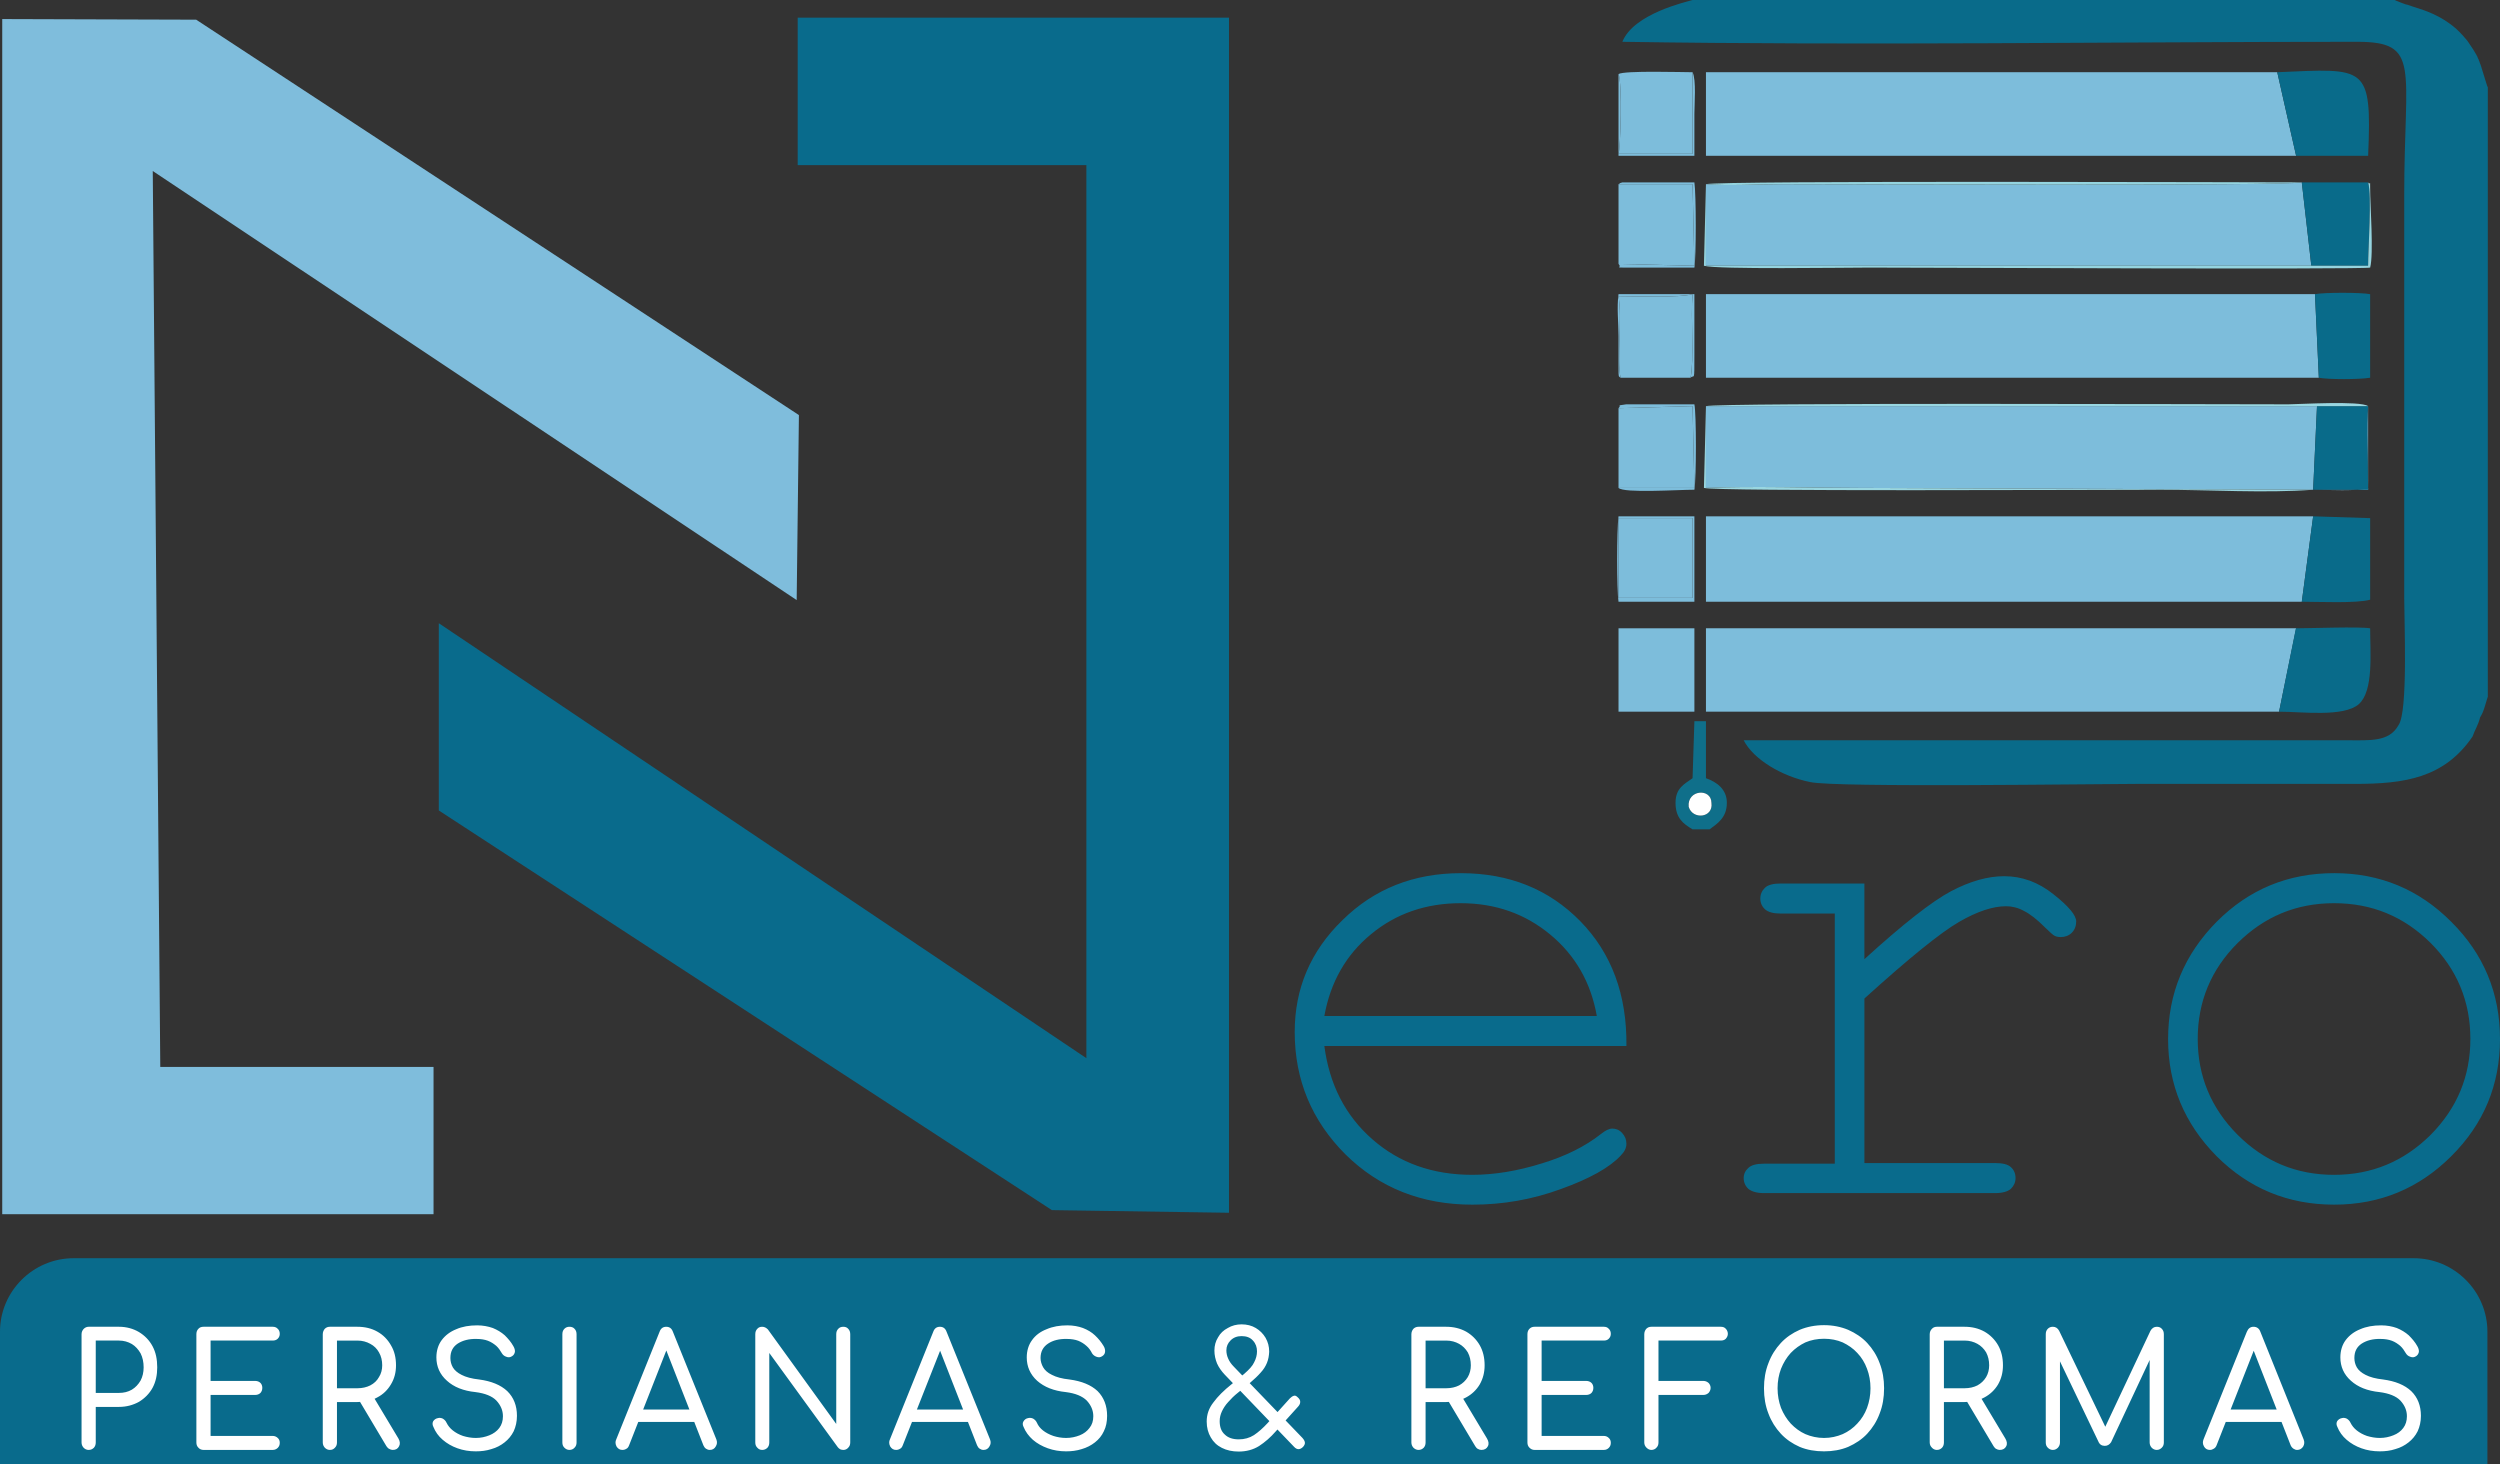 <?xml version="1.0" encoding="utf-8"?>
<!-- Generator: Adobe Illustrator 15.0.0, SVG Export Plug-In . SVG Version: 6.00 Build 0)  -->
<!DOCTYPE svg PUBLIC "-//W3C//DTD SVG 1.1//EN" "http://www.w3.org/Graphics/SVG/1.1/DTD/svg11.dtd">
<svg version="1.1" id="Layer_1" xmlns="http://www.w3.org/2000/svg" xmlns:xlink="http://www.w3.org/1999/xlink" x="0px" y="0px"
	 width="285.53px" height="167.221px" viewBox="0 0 285.53 167.221" enable-background="new 0 0 285.53 167.221"
	 xml:space="preserve">
<rect x="0" y="0" width="285.53" height="167.221" fill="#333333" stroke="none"/>
<g>
	<path fill-rule="evenodd" clip-rule="evenodd" fill="#096B8C" d="M8.411,143.703h267.271c4.61,0,8.41,3.777,8.41,8.388v15.131H0
		V152.09C0,147.48,3.777,143.703,8.411,143.703L8.411,143.703z"/>
	<path fill-rule="evenodd" clip-rule="evenodd" fill="#096B8A" d="M284.139,79.567V9.963l-0.023-0.046l0,0l-0.023-0.046l0,0
		l-0.022-0.046l0,0l-0.023-0.07l0,0l-0.023-0.046l0,0V9.662l0,0L284,9.616l0,0c-0.231-0.672-0.416-1.414-0.672-2.178l0,0
		l-0.046-0.116l0,0l-0.047-0.116l0,0l-0.022-0.069l0,0l-0.023-0.069l0,0l-0.023-0.046l0,0l-0.022-0.069l-0.023-0.046l-0.023-0.069
		l0,0l-0.023-0.07l0,0l-0.022-0.046l0,0l-0.047-0.069l-0.022-0.07l-0.023-0.046l-0.023-0.07l-0.023-0.069l-0.046-0.047l-0.023-0.069
		l-0.139-0.231l-0.139-0.232l-0.14-0.231l-0.139-0.208l-0.14-0.208l0,0c-0.046-0.069-0.092-0.139-0.139-0.209l-0.139-0.208l0,0
		l-0.139-0.186l0,0l-0.163-0.186l0,0l-0.139-0.162l0,0l-0.162-0.186l0,0c-0.255-0.278-0.51-0.533-0.765-0.765l0,0
		c-1.691-1.482-3.499-2.085-5.028-2.549l0,0l-0.532-0.185l0,0l-0.14-0.023l0,0l-0.14-0.046l0,0l-0.115-0.046l0,0l-0.139-0.046l0,0
		l-0.116-0.046l0,0l-0.115-0.046l0,0l-0.116-0.046l0,0l-0.115-0.046l-0.117-0.046l0,0l-0.115-0.046l-0.093-0.046L273.503,0h-80.192
		c-0.648,0.208-6.719,1.529-8.018,4.773c27.527,0.44,56.143,0,83.9,0c7.346,0,5.398,2.827,5.398,17.563c0,5.19,0,10.195,0,15.385
		c0,10.195,0,20.39,0,30.562c0,2.827,0.441,12.999-0.647,14.528c-1.066,1.946-3.244,1.737-5.862,1.737H199.15
		c1.112,2.179,4.355,4.125,7.6,4.773c2.804,0.648,32.948,0.209,37.281,0.209c8.227,0,16.683,0,24.932,0
		c5.63,0,10.195-0.649,13.438-5.422c0.209-0.649,0.649-1.298,0.857-2.178C283.699,81.282,283.908,80.216,284.139,79.567
		L284.139,79.567z"/>
	<polygon fill-rule="evenodd" clip-rule="evenodd" fill="#7DBDDB" points="262.892,68.724 264.189,58.969 194.84,58.969 
		194.84,68.724 	"/>
	<polygon fill-rule="evenodd" clip-rule="evenodd" fill="#7DBDDB" points="264.838,43.143 264.398,33.597 194.84,33.597 
		194.84,43.143 	"/>
	<path fill-rule="evenodd" clip-rule="evenodd" fill="#7DBDDB" d="M264.189,55.933c1.529,0,5.214,0.209,6.28-0.208v-9.338
		c-0.209,1.761,0,7.368,0,9.546H264.189l0.44-9.546H194.84v9.338c5.422-0.232,12.141,0,17.54,0L264.189,55.933z"/>
	<path fill-rule="evenodd" clip-rule="evenodd" fill="#7DBDDB" d="M263.981,30.353l-1.089-9.523
		c-1.529,0.417-52.458,0.208-59.618,0.208c-2.595,0-5.839,0.208-8.434,0v9.314H263.981z"/>
	<polygon fill-rule="evenodd" clip-rule="evenodd" fill="#7DBDDB" points="260.297,81.282 262.243,71.759 194.84,71.759 
		194.84,81.282 	"/>
	<polygon fill-rule="evenodd" clip-rule="evenodd" fill="#7DBDDB" points="262.243,17.795 260.088,8.249 194.84,8.249 
		194.84,17.795 	"/>
	<path fill-rule="evenodd" clip-rule="evenodd" fill="#096B8A" d="M260.297,81.282c2.595,0,7.367,0.649,9.105-0.857
		c1.714-1.53,1.298-5.839,1.298-8.666c-1.298-0.208-6.72,0-8.48,0L260.297,81.282z"/>
	<path fill-rule="evenodd" clip-rule="evenodd" fill="#096B8A" d="M262.243,17.795h8.227c0.439-10.427-0.209-9.986-10.381-9.546
		L262.243,17.795z"/>
	<polygon fill-rule="evenodd" clip-rule="evenodd" fill="#7DBDDB" points="184.854,73.057 184.854,81.282 193.52,81.282 
		193.52,71.759 184.854,71.759 	"/>
	<polygon fill-rule="evenodd" clip-rule="evenodd" fill="#7DBDDB" points="184.854,55.725 193.52,55.725 193.311,46.387 
		184.854,46.619 	"/>
	<polygon fill-rule="evenodd" clip-rule="evenodd" fill="#7DBDDB" points="184.854,30.145 193.52,30.353 193.311,21.039 
		184.854,21.039 	"/>
	<path fill-rule="evenodd" clip-rule="evenodd" fill="#7DBDDB" d="M185.085,43.143h7.994c0.44-1.969,0-6.928,0.231-9.546
		c-1.506,0.44-6.511,0.232-8.457,0.232C185.293,36.424,184.645,40.965,185.085,43.143L185.085,43.143z"/>
	<path fill-rule="evenodd" clip-rule="evenodd" fill="#7DBDDB" d="M193.311,8.249c-1.089,0-7.809-0.208-8.457,0.208
		c0.439,0.857,0.231,8.689,0,9.106h8.457V8.249z"/>
	<rect x="184.854" y="59.177" fill-rule="evenodd" clip-rule="evenodd" fill="#7DBDDB" width="8.457" height="9.106"/>
	<path fill-rule="evenodd" clip-rule="evenodd" fill="#096B8A" d="M262.892,68.724c1.737,0,6.302,0.208,7.809-0.232v-9.314
		l-6.512-0.208L262.892,68.724z"/>
	<path fill-rule="evenodd" clip-rule="evenodd" fill="#096B8A" d="M263.981,30.353h6.488c0-1.946,0.439-8.017,0-9.523h-7.577l0,0
		L263.981,30.353z"/>
	<path fill-rule="evenodd" clip-rule="evenodd" fill="#096B8A" d="M264.838,43.143c1.089,0.208,4.564,0.208,5.862,0v-9.546
		c-1.089-0.208-5.214-0.208-6.303,0L264.838,43.143z"/>
	<path fill-rule="evenodd" clip-rule="evenodd" fill="#096B8A" d="M270.469,46.387h-5.84l-0.44,9.546h6.28
		C270.469,53.755,270.26,48.125,270.469,46.387L270.469,46.387z"/>
	<path fill-rule="evenodd" clip-rule="evenodd" fill="#94D4DF" d="M270.469,20.83c0.439,1.506,0,7.577,0,9.523h-6.488H194.84v-9.314
		c2.595,0.208,5.839,0,8.434,0c7.16,0,58.089,0.208,59.618-0.208l0,0c-3.452,0-66.986-0.232-68.052,0.208l-0.231,9.314
		c1.506,0.44,16.033,0.208,18.86,0.208c5.63,0,56.582,0.232,57.231,0c0.416-1.529,0-7.136,0-9.106
		C270.701,20.39,270.701,21.247,270.469,20.83L270.469,20.83z"/>
	<path fill-rule="evenodd" clip-rule="evenodd" fill="#99D7E1" d="M264.189,55.933l-51.809-0.208c-5.399,0-12.118-0.232-17.54,0
		v-9.338h69.789h5.84c-0.857-0.649-8.018-0.208-9.106-0.208c-7.994,0-65.017-0.208-66.522,0.208l-0.231,9.338
		c1.297,0.417,44.648,0.208,52.018,0.208C252.257,55.933,258.767,56.351,264.189,55.933L264.189,55.933z"/>
	<path fill-rule="evenodd" clip-rule="evenodd" fill="#0F6F8A" d="M192.871,92.149c-0.208-1.97,2.596-2.179,2.596-0.44
		C195.698,93.422,193.311,93.655,192.871,92.149L192.871,92.149z M193.311,94.721h1.946c0.857-0.649,1.97-1.299,1.97-3.036
		c0-1.506-1.112-2.363-2.387-2.804v-6.511h-1.32l-0.209,6.511c-0.881,0.649-1.946,1.089-1.946,2.804
		C191.365,93.422,192.222,94.072,193.311,94.721L193.311,94.721z"/>
	<path fill-rule="evenodd" clip-rule="evenodd" fill="#7DBDDB" d="M184.854,68.283v-9.106h8.457v9.106H184.854z M184.854,68.724
		h8.666v-9.755h-8.666C184.645,60.475,184.645,67.426,184.854,68.724L184.854,68.724z"/>
	<path fill-rule="evenodd" clip-rule="evenodd" fill="#7DBDDB" d="M184.854,55.725c0.648,0.625,6.719,0.208,8.666,0.208
		c0.231-1.297,0.231-8.688,0-9.754h-7.785c-1.321,0.208-0.441,0-0.881,0.44l8.457-0.232l0.209,9.338H184.854L184.854,55.725z"/>
	<path fill-rule="evenodd" clip-rule="evenodd" fill="#7DBDDB" d="M184.854,30.145c0.439,0.417-0.44,0.417,0.648,0.417h8.018
		c0.208-1.066,0.208-8.457,0-9.731h-8.227c-0.672,0.208,0,0-0.439,0.208h8.457l0.209,9.314L184.854,30.145z"/>
	<path fill-rule="evenodd" clip-rule="evenodd" fill="#7DBDDB" d="M184.854,8.457v9.338h8.666c0-1.53,0-3.268,0-4.796
		c0-1.066,0.231-3.893-0.209-4.75v9.314h-8.457C185.085,17.123,185.293,9.314,184.854,8.457L184.854,8.457z"/>
	<path fill-rule="evenodd" clip-rule="evenodd" fill="#7DBDDB" d="M185.085,43.143c-0.44-2.178,0.208-6.719-0.231-9.314
		c1.946,0,6.951,0.208,8.457-0.232c-0.231,2.618,0.209,7.577-0.231,9.546c0.44-0.44,0.44,0.649,0.44-2.595v-6.951h-8.666
		c-0.209,1.506,0,3.268,0,4.773v3.684C184.854,43.143,184.854,42.935,185.085,43.143L185.085,43.143z"/>
	<path fill-rule="evenodd" clip-rule="evenodd" fill="#FFFFFF" d="M192.871,92.149c0.44,1.506,2.827,1.273,2.596-0.44
		C195.466,89.97,192.663,90.179,192.871,92.149L192.871,92.149z"/>
	<path fill-rule="evenodd" clip-rule="evenodd" fill="#096B8C" d="M185.757,119.466h-34.501c0.579,4.403,2.41,7.972,5.491,10.659
		c3.06,2.688,6.858,4.054,11.4,4.054c2.525,0,5.167-0.439,7.924-1.297c2.758-0.834,5.005-1.969,6.766-3.359
		c0.511-0.417,0.95-0.626,1.321-0.626c0.417,0,0.812,0.163,1.112,0.51c0.324,0.348,0.486,0.741,0.486,1.228
		c0,0.464-0.209,0.904-0.648,1.345c-1.275,1.366-3.545,2.642-6.836,3.822c-3.29,1.206-6.649,1.784-10.103,1.784
		c-5.792,0-10.635-1.923-14.504-5.745c-3.847-3.848-5.793-8.504-5.793-13.972c0-4.982,1.808-9.246,5.468-12.791
		c3.615-3.567,8.134-5.352,13.509-5.352c5.515,0,10.056,1.83,13.647,5.491C184.066,108.877,185.827,113.628,185.757,119.466
		L185.757,119.466z M182.375,116.037c-0.672-3.822-2.456-6.928-5.306-9.29c-2.874-2.387-6.28-3.592-10.241-3.592
		c-3.963,0-7.392,1.182-10.242,3.545c-2.85,2.34-4.634,5.469-5.329,9.337H182.375z M212.936,100.907v8.643
		c4.402-4.009,7.716-6.604,9.895-7.762c2.201-1.158,4.216-1.715,6.07-1.715c2.016,0,3.893,0.672,5.63,2.063
		c1.738,1.367,2.596,2.409,2.596,3.104c0,0.511-0.162,0.95-0.511,1.298c-0.323,0.324-0.764,0.486-1.25,0.486
		c-0.278,0-0.511-0.046-0.695-0.139c-0.186-0.093-0.533-0.395-1.043-0.903c-0.95-0.95-1.761-1.6-2.479-1.946
		c-0.672-0.371-1.366-0.533-2.038-0.533c-1.483,0-3.268,0.579-5.353,1.784c-2.086,1.204-5.677,4.101-10.821,8.758v18.792h14.945
		c0.834,0,1.437,0.139,1.784,0.463c0.348,0.302,0.533,0.741,0.533,1.251c0,0.486-0.186,0.881-0.533,1.229
		c-0.348,0.302-0.95,0.486-1.784,0.486h-26.414c-0.834,0-1.414-0.185-1.784-0.486c-0.348-0.324-0.533-0.742-0.533-1.229
		c0-0.463,0.186-0.856,0.533-1.158c0.324-0.324,0.927-0.486,1.784-0.486h8.086v-28.569h-6.187c-0.834,0-1.413-0.162-1.784-0.487
		c-0.347-0.323-0.533-0.74-0.533-1.228c0-0.486,0.187-0.903,0.533-1.228c0.324-0.325,0.927-0.487,1.784-0.487H212.936z
		 M285.53,118.679c0,5.214-1.854,9.686-5.561,13.369c-3.686,3.684-8.157,5.537-13.37,5.537c-5.283,0-9.755-1.854-13.438-5.537
		c-3.685-3.73-5.538-8.179-5.538-13.369c0-5.213,1.854-9.663,5.538-13.393c3.684-3.707,8.155-5.561,13.438-5.561
		c5.213,0,9.685,1.854,13.37,5.561C283.676,108.97,285.53,113.442,285.53,118.679L285.53,118.679z M282.146,118.656
		c0-4.286-1.529-7.948-4.541-10.96c-3.059-3.035-6.72-4.541-11.029-4.541s-7.971,1.529-11.029,4.564
		c-3.012,3.012-4.541,6.674-4.541,10.937s1.529,7.901,4.541,10.937c3.059,3.059,6.72,4.587,11.029,4.587s7.971-1.528,11.029-4.564
		C280.617,126.581,282.146,122.942,282.146,118.656L282.146,118.656z"/>
	<path fill="#FFFFFF" d="M10.125,165.599c-0.232,0-0.417-0.093-0.58-0.255c-0.139-0.162-0.231-0.348-0.231-0.603v-12.351
		c0-0.254,0.093-0.439,0.231-0.602c0.163-0.162,0.348-0.256,0.58-0.256h3.453c0.857,0,1.622,0.21,2.293,0.604
		c0.649,0.394,1.182,0.927,1.552,1.622c0.371,0.695,0.533,1.482,0.533,2.409c0,0.881-0.162,1.646-0.533,2.341
		c-0.37,0.671-0.903,1.204-1.552,1.598c-0.672,0.371-1.437,0.58-2.293,0.58h-2.642v4.055c0,0.255-0.069,0.44-0.208,0.603
		C10.566,165.506,10.38,165.599,10.125,165.599L10.125,165.599z M10.936,159.088h2.642c0.556,0,1.042-0.116,1.482-0.371
		c0.417-0.255,0.742-0.603,0.997-1.042c0.232-0.44,0.348-0.951,0.348-1.507c0-0.603-0.116-1.135-0.348-1.599
		c-0.255-0.44-0.579-0.811-0.997-1.065c-0.44-0.256-0.927-0.395-1.482-0.395h-2.642V159.088z M23.24,165.599
		c-0.232,0-0.44-0.093-0.58-0.255c-0.162-0.162-0.231-0.348-0.231-0.603v-12.351c0-0.254,0.069-0.463,0.231-0.625
		c0.139-0.162,0.348-0.232,0.58-0.232h7.924c0.209,0,0.417,0.07,0.556,0.232c0.163,0.14,0.232,0.348,0.232,0.579
		c0,0.209-0.069,0.395-0.232,0.557c-0.139,0.139-0.347,0.208-0.556,0.208h-7.113v4.611h5.121c0.231,0,0.44,0.093,0.579,0.231
		c0.139,0.139,0.208,0.348,0.208,0.557c0,0.231-0.069,0.417-0.208,0.579c-0.139,0.139-0.348,0.231-0.579,0.231h-5.121V164h7.113
		c0.209,0,0.417,0.093,0.556,0.231c0.163,0.139,0.232,0.325,0.232,0.557s-0.069,0.416-0.232,0.578
		c-0.139,0.14-0.347,0.232-0.556,0.232H23.24z M37.675,165.599c-0.231,0-0.417-0.093-0.579-0.255
		c-0.139-0.162-0.231-0.348-0.231-0.603v-12.351c0-0.254,0.093-0.463,0.231-0.625c0.162-0.162,0.348-0.232,0.579-0.232h3.151
		c0.857,0,1.622,0.187,2.271,0.557c0.672,0.371,1.181,0.904,1.552,1.553c0.394,0.649,0.58,1.414,0.58,2.294
		c0,0.812-0.186,1.529-0.58,2.178c-0.371,0.626-0.88,1.136-1.552,1.483c-0.649,0.37-1.414,0.532-2.271,0.532h-2.34v4.611
		c0,0.255-0.069,0.44-0.231,0.603C38.115,165.506,37.93,165.599,37.675,165.599L37.675,165.599z M44.858,165.599
		c-0.139,0-0.278-0.046-0.394-0.115c-0.116-0.047-0.231-0.163-0.324-0.302l-3.174-5.329l1.599-0.463l2.943,4.911
		c0.186,0.325,0.208,0.626,0.069,0.881C45.437,165.46,45.206,165.599,44.858,165.599L44.858,165.599z M38.486,158.555h2.34
		c0.556,0,1.043-0.116,1.46-0.324c0.44-0.231,0.765-0.533,0.996-0.95c0.255-0.394,0.371-0.857,0.371-1.344
		c0-0.556-0.116-1.043-0.371-1.482c-0.231-0.418-0.556-0.742-0.996-0.974c-0.417-0.232-0.904-0.371-1.46-0.371h-2.34V158.555z
		 M54.335,165.761c-0.742,0-1.437-0.115-2.085-0.348c-0.649-0.231-1.205-0.556-1.691-0.974c-0.487-0.416-0.834-0.903-1.066-1.482
		c-0.116-0.232-0.116-0.44-0.023-0.626c0.116-0.185,0.301-0.323,0.556-0.37c0.186-0.047,0.371-0.023,0.556,0.069
		c0.185,0.116,0.325,0.255,0.417,0.463c0.162,0.325,0.394,0.626,0.718,0.881s0.695,0.464,1.159,0.626
		c0.463,0.139,0.95,0.231,1.46,0.231c0.579,0,1.089-0.116,1.552-0.301c0.463-0.186,0.857-0.464,1.135-0.834
		c0.278-0.372,0.417-0.812,0.417-1.345c0-0.671-0.255-1.251-0.742-1.784c-0.486-0.509-1.297-0.834-2.386-0.973
		c-1.391-0.139-2.479-0.58-3.267-1.298c-0.811-0.718-1.205-1.621-1.205-2.664c0-0.765,0.209-1.437,0.603-1.97
		c0.417-0.556,0.973-0.974,1.668-1.251c0.695-0.302,1.483-0.44,2.387-0.44c0.649,0,1.251,0.115,1.784,0.302
		c0.51,0.208,0.973,0.485,1.367,0.834c0.371,0.37,0.718,0.765,0.974,1.228c0.139,0.231,0.208,0.464,0.185,0.672
		c-0.046,0.208-0.139,0.37-0.325,0.486c-0.208,0.14-0.44,0.163-0.648,0.069c-0.232-0.069-0.394-0.208-0.51-0.394
		c-0.186-0.324-0.394-0.626-0.649-0.857c-0.278-0.231-0.579-0.439-0.95-0.579c-0.371-0.139-0.788-0.209-1.298-0.209
		c-0.857-0.022-1.576,0.162-2.155,0.533c-0.556,0.371-0.834,0.904-0.834,1.646c0,0.37,0.092,0.741,0.278,1.065
		s0.533,0.626,0.997,0.857c0.486,0.255,1.159,0.44,2.016,0.532c1.39,0.187,2.456,0.626,3.198,1.321
		c0.741,0.719,1.112,1.669,1.112,2.827c0,0.672-0.14,1.251-0.371,1.761c-0.255,0.51-0.603,0.927-1.043,1.274
		c-0.44,0.348-0.927,0.603-1.506,0.765C55.54,165.692,54.96,165.761,54.335,165.761L54.335,165.761z M65.039,165.599
		c-0.231,0-0.417-0.093-0.579-0.255s-0.231-0.348-0.231-0.603v-12.351c0-0.254,0.069-0.463,0.231-0.625s0.348-0.232,0.579-0.232
		c0.232,0,0.44,0.07,0.58,0.232c0.162,0.162,0.231,0.371,0.231,0.625v12.351c0,0.255-0.069,0.44-0.231,0.603
		C65.479,165.506,65.271,165.599,65.039,165.599L65.039,165.599z M71.087,165.599c-0.301,0-0.51-0.139-0.672-0.395
		c-0.139-0.277-0.163-0.556-0.023-0.834l4.935-12.257c0.139-0.394,0.394-0.58,0.765-0.58c0.371,0,0.625,0.187,0.765,0.58
		l4.958,12.28c0.116,0.302,0.092,0.557-0.07,0.811c-0.139,0.256-0.371,0.395-0.672,0.395c-0.162,0-0.301-0.046-0.44-0.139
		c-0.139-0.094-0.231-0.232-0.301-0.395L75.86,153.62h0.487l-4.495,11.446c-0.069,0.186-0.162,0.324-0.301,0.395
		C71.411,165.553,71.249,165.599,71.087,165.599L71.087,165.599z M72.106,162.402l0.625-1.414h6.858l0.626,1.414H72.106z
		 M87.051,165.599c-0.231,0-0.417-0.093-0.556-0.255c-0.162-0.162-0.232-0.348-0.232-0.603v-12.351c0-0.254,0.07-0.463,0.232-0.625
		c0.139-0.162,0.325-0.232,0.556-0.232c0.255,0,0.463,0.117,0.649,0.302l7.809,10.798v-10.242c0-0.254,0.069-0.463,0.231-0.625
		c0.139-0.162,0.348-0.232,0.58-0.232c0.231,0,0.417,0.07,0.556,0.232c0.162,0.162,0.232,0.371,0.232,0.625v12.351
		c0,0.255-0.07,0.44-0.232,0.603c-0.139,0.162-0.324,0.255-0.556,0.255c-0.116,0-0.232-0.023-0.348-0.069
		c-0.116-0.069-0.209-0.14-0.278-0.232l-7.832-10.773v10.218c0,0.255-0.069,0.44-0.208,0.603
		C87.491,165.506,87.306,165.599,87.051,165.599L87.051,165.599z M102.344,165.599c-0.301,0-0.51-0.139-0.672-0.395
		c-0.139-0.277-0.162-0.556-0.023-0.834l4.935-12.257c0.139-0.394,0.394-0.58,0.765-0.58c0.371,0,0.626,0.187,0.765,0.58
		l4.958,12.28c0.116,0.302,0.093,0.557-0.07,0.811c-0.139,0.256-0.371,0.395-0.671,0.395c-0.163,0-0.301-0.046-0.44-0.139
		c-0.139-0.094-0.232-0.232-0.301-0.395l-4.472-11.446h0.51l-4.519,11.446c-0.069,0.186-0.162,0.324-0.301,0.395
		C102.668,165.553,102.506,165.599,102.344,165.599L102.344,165.599z M103.363,162.402l0.625-1.414h6.858l0.626,1.414H103.363z
		 M121.761,165.761c-0.742,0-1.437-0.115-2.085-0.348c-0.649-0.231-1.228-0.556-1.714-0.974c-0.463-0.416-0.834-0.903-1.066-1.482
		c-0.116-0.232-0.116-0.44,0-0.626c0.116-0.185,0.278-0.323,0.533-0.37c0.208-0.047,0.394-0.023,0.58,0.069
		c0.185,0.116,0.324,0.255,0.417,0.463c0.139,0.325,0.371,0.626,0.695,0.881s0.718,0.464,1.182,0.626
		c0.44,0.139,0.927,0.231,1.46,0.231c0.556,0,1.089-0.116,1.552-0.301c0.463-0.186,0.834-0.464,1.112-0.834
		c0.301-0.372,0.44-0.812,0.44-1.345c0-0.671-0.255-1.251-0.742-1.784c-0.51-0.509-1.297-0.834-2.387-0.973
		c-1.39-0.139-2.479-0.58-3.29-1.298c-0.788-0.718-1.182-1.621-1.182-2.664c0-0.765,0.208-1.437,0.602-1.97
		c0.394-0.556,0.951-0.974,1.668-1.251c0.695-0.302,1.483-0.44,2.364-0.44c0.671,0,1.274,0.115,1.784,0.302
		c0.533,0.208,0.997,0.485,1.367,0.834c0.394,0.37,0.718,0.765,0.996,1.228c0.14,0.231,0.186,0.464,0.163,0.672
		s-0.139,0.37-0.325,0.486c-0.208,0.14-0.417,0.163-0.648,0.069c-0.208-0.069-0.394-0.208-0.51-0.394
		c-0.162-0.324-0.371-0.626-0.649-0.857c-0.255-0.231-0.579-0.439-0.927-0.579c-0.371-0.139-0.811-0.209-1.297-0.209
		c-0.88-0.022-1.599,0.162-2.155,0.533c-0.557,0.371-0.857,0.904-0.857,1.646c0,0.37,0.116,0.741,0.301,1.065
		c0.186,0.324,0.51,0.626,0.997,0.857c0.487,0.255,1.135,0.44,2.016,0.532c1.391,0.187,2.456,0.626,3.198,1.321
		c0.718,0.719,1.089,1.669,1.089,2.827c0,0.672-0.116,1.251-0.371,1.761c-0.231,0.51-0.579,0.927-1.02,1.274
		s-0.95,0.603-1.506,0.765C122.965,165.692,122.363,165.761,121.761,165.761L121.761,165.761z M141.479,165.785
		c-0.741,0-1.367-0.139-1.923-0.418c-0.556-0.277-0.974-0.671-1.274-1.204c-0.301-0.511-0.463-1.112-0.463-1.808
		c0-0.811,0.255-1.529,0.764-2.179c0.487-0.671,1.182-1.366,2.085-2.085l1.437-1.181c0.557-0.487,0.95-0.904,1.136-1.321
		c0.208-0.394,0.324-0.812,0.324-1.251c0-0.464-0.139-0.881-0.464-1.229c-0.301-0.348-0.741-0.509-1.297-0.509
		c-0.51,0-0.927,0.161-1.251,0.485c-0.324,0.325-0.486,0.695-0.486,1.137c0,0.323,0.069,0.647,0.208,0.949
		c0.139,0.324,0.348,0.625,0.649,0.927l7.832,8.133c0.162,0.186,0.255,0.348,0.277,0.51c0.023,0.162-0.046,0.324-0.208,0.51
		c-0.348,0.348-0.695,0.348-1.02,0l-7.924-8.249c-0.371-0.394-0.672-0.811-0.88-1.274c-0.186-0.463-0.301-0.95-0.301-1.482
		c0-0.557,0.139-1.066,0.417-1.506c0.254-0.464,0.625-0.812,1.112-1.065c0.463-0.279,0.996-0.418,1.576-0.418
		c0.602,0,1.158,0.139,1.622,0.418c0.463,0.277,0.834,0.647,1.112,1.111c0.277,0.487,0.417,0.996,0.417,1.599
		c-0.023,0.464-0.094,0.881-0.256,1.274c-0.161,0.395-0.394,0.765-0.718,1.112c-0.324,0.371-0.718,0.741-1.205,1.159l-1.39,1.135
		c-0.44,0.348-0.811,0.719-1.112,1.065c-0.324,0.348-0.556,0.719-0.718,1.066c-0.163,0.348-0.255,0.718-0.255,1.112
		c0,0.672,0.185,1.182,0.579,1.529c0.371,0.37,0.903,0.556,1.599,0.556c0.649,0,1.228-0.162,1.738-0.486
		c0.486-0.325,1.019-0.788,1.552-1.367l2.549-2.827c0.161-0.162,0.302-0.254,0.463-0.301c0.14-0.046,0.278,0.023,0.44,0.186
		c0.186,0.162,0.278,0.324,0.278,0.509c0,0.187-0.069,0.349-0.232,0.533l-2.549,2.827c-0.602,0.695-1.251,1.252-1.923,1.691
		C143.124,165.576,142.336,165.785,141.479,165.785L141.479,165.785z M162.007,165.599c-0.208,0-0.416-0.093-0.578-0.255
		c-0.14-0.162-0.232-0.348-0.232-0.603v-12.351c0-0.254,0.093-0.463,0.232-0.625c0.162-0.162,0.37-0.232,0.578-0.232h3.175
		c0.834,0,1.599,0.187,2.271,0.557c0.647,0.371,1.181,0.904,1.552,1.553c0.371,0.649,0.556,1.414,0.556,2.294
		c0,0.812-0.185,1.529-0.556,2.178c-0.371,0.626-0.904,1.136-1.552,1.483c-0.673,0.37-1.438,0.532-2.271,0.532h-2.363v4.611
		c0,0.255-0.069,0.44-0.209,0.603C162.448,165.506,162.263,165.599,162.007,165.599L162.007,165.599z M169.191,165.599
		c-0.14,0-0.278-0.046-0.395-0.115c-0.115-0.047-0.208-0.163-0.301-0.302l-3.175-5.329l1.576-0.463l2.942,4.911
		c0.186,0.325,0.232,0.626,0.093,0.881C169.792,165.46,169.539,165.599,169.191,165.599L169.191,165.599z M162.819,158.555h2.363
		c0.557,0,1.043-0.116,1.46-0.324c0.417-0.231,0.741-0.533,0.996-0.95c0.231-0.394,0.348-0.857,0.348-1.344
		c0-0.556-0.116-1.043-0.348-1.482c-0.255-0.418-0.579-0.742-0.996-0.974c-0.417-0.232-0.903-0.371-1.46-0.371h-2.363V158.555z
		 M175.261,165.599c-0.232,0-0.417-0.093-0.579-0.255s-0.231-0.348-0.231-0.603v-12.351c0-0.254,0.069-0.463,0.231-0.625
		s0.347-0.232,0.579-0.232h7.925c0.231,0,0.416,0.07,0.556,0.232c0.162,0.14,0.231,0.348,0.231,0.579
		c0,0.209-0.069,0.395-0.231,0.557c-0.14,0.139-0.324,0.208-0.556,0.208h-7.114v4.611h5.121c0.231,0,0.44,0.093,0.579,0.231
		s0.208,0.348,0.208,0.557c0,0.231-0.069,0.417-0.208,0.579c-0.139,0.139-0.348,0.231-0.579,0.231h-5.121V164h7.114
		c0.231,0,0.416,0.093,0.556,0.231c0.162,0.139,0.231,0.325,0.231,0.557s-0.069,0.416-0.231,0.578
		c-0.14,0.14-0.324,0.232-0.556,0.232H175.261z M188.607,165.599c-0.208,0-0.394-0.093-0.556-0.255s-0.255-0.348-0.255-0.603
		v-12.351c0-0.254,0.093-0.463,0.231-0.625c0.163-0.162,0.348-0.232,0.579-0.232h7.925c0.255,0,0.44,0.07,0.579,0.232
		c0.139,0.14,0.231,0.348,0.231,0.579c0,0.209-0.093,0.395-0.231,0.557c-0.139,0.139-0.324,0.208-0.579,0.208h-7.113v4.611h5.144
		c0.231,0,0.417,0.093,0.58,0.231c0.139,0.139,0.231,0.348,0.231,0.557c0,0.231-0.093,0.417-0.231,0.579
		c-0.163,0.139-0.349,0.231-0.58,0.231h-5.144v5.422c0,0.255-0.069,0.44-0.231,0.603
		C189.048,165.506,188.839,165.599,188.607,165.599L188.607,165.599z M208.326,165.761c-1.02,0-1.946-0.162-2.78-0.51
		c-0.834-0.371-1.553-0.857-2.155-1.506s-1.089-1.414-1.414-2.294c-0.347-0.881-0.509-1.83-0.509-2.896
		c0-1.043,0.162-1.993,0.509-2.873c0.325-0.881,0.812-1.646,1.414-2.294s1.321-1.136,2.155-1.506
		c0.834-0.349,1.761-0.533,2.78-0.533c0.996,0,1.923,0.185,2.757,0.533c0.834,0.37,1.576,0.857,2.178,1.506
		c0.603,0.648,1.09,1.413,1.414,2.294c0.347,0.88,0.51,1.83,0.51,2.873c0,1.066-0.163,2.016-0.51,2.896
		c-0.324,0.88-0.812,1.646-1.414,2.294c-0.602,0.648-1.344,1.135-2.178,1.506C210.249,165.599,209.322,165.761,208.326,165.761
		L208.326,165.761z M208.326,164.232c0.765,0,1.482-0.162,2.131-0.439c0.626-0.279,1.206-0.695,1.669-1.206
		c0.486-0.509,0.857-1.111,1.111-1.784c0.256-0.695,0.395-1.436,0.395-2.247c0-0.811-0.139-1.553-0.395-2.225
		c-0.254-0.695-0.625-1.297-1.111-1.807c-0.463-0.511-1.043-0.904-1.669-1.205c-0.648-0.278-1.366-0.417-2.131-0.417
		s-1.483,0.139-2.132,0.417c-0.625,0.301-1.182,0.694-1.669,1.205c-0.463,0.51-0.834,1.111-1.111,1.807
		c-0.255,0.672-0.394,1.414-0.394,2.225c0,0.812,0.139,1.552,0.394,2.247c0.277,0.673,0.648,1.275,1.111,1.784
		c0.487,0.511,1.044,0.927,1.669,1.206C206.842,164.07,207.561,164.232,208.326,164.232L208.326,164.232z M221.208,165.599
		c-0.209,0-0.418-0.093-0.557-0.255c-0.162-0.162-0.255-0.348-0.255-0.603v-12.351c0-0.254,0.093-0.463,0.255-0.625
		c0.139-0.162,0.348-0.232,0.557-0.232h3.174c0.857,0,1.599,0.187,2.271,0.557c0.649,0.371,1.182,0.904,1.553,1.553
		c0.371,0.649,0.556,1.414,0.556,2.294c0,0.812-0.185,1.529-0.556,2.178c-0.371,0.626-0.903,1.136-1.553,1.483
		c-0.672,0.37-1.413,0.532-2.271,0.532h-2.363v4.611c0,0.255-0.069,0.44-0.209,0.603
		C221.648,165.506,221.463,165.599,221.208,165.599L221.208,165.599z M228.391,165.599c-0.139,0-0.277-0.046-0.394-0.115
		c-0.116-0.047-0.209-0.163-0.302-0.302l-3.175-5.329l1.576-0.463l2.942,4.911c0.186,0.325,0.232,0.626,0.093,0.881
		C228.994,165.46,228.739,165.599,228.391,165.599L228.391,165.599z M222.019,158.555h2.363c0.557,0,1.043-0.116,1.46-0.324
		c0.417-0.231,0.741-0.533,0.996-0.95c0.231-0.394,0.348-0.857,0.348-1.344c0-0.556-0.116-1.043-0.348-1.482
		c-0.255-0.418-0.579-0.742-0.996-0.974c-0.417-0.232-0.903-0.371-1.46-0.371h-2.363V158.555z M234.461,165.599
		c-0.231,0-0.417-0.093-0.579-0.255s-0.231-0.348-0.231-0.603v-12.351c0-0.254,0.069-0.463,0.231-0.625s0.348-0.232,0.579-0.232
		c0.324,0,0.557,0.163,0.719,0.464l5.561,11.563h-0.579l5.445-11.563c0.162-0.301,0.417-0.464,0.719-0.464
		c0.231,0,0.439,0.07,0.578,0.232c0.163,0.162,0.232,0.371,0.232,0.625v12.351c0,0.255-0.069,0.44-0.232,0.603
		c-0.162,0.162-0.347,0.255-0.578,0.255c-0.232,0-0.418-0.093-0.58-0.255c-0.139-0.162-0.231-0.348-0.231-0.603v-10.079l0.324-0.023
		l-4.727,10.08c-0.186,0.277-0.417,0.416-0.719,0.416c-0.348,0-0.603-0.162-0.741-0.509l-4.728-9.871l0.349-0.093v10.079
		c0,0.255-0.093,0.44-0.231,0.603C234.878,165.506,234.693,165.599,234.461,165.599L234.461,165.599z M252.396,165.599
		c-0.302,0-0.533-0.139-0.672-0.395c-0.162-0.277-0.162-0.556-0.047-0.834l4.936-12.257c0.162-0.394,0.417-0.58,0.764-0.58
		c0.372,0,0.649,0.187,0.788,0.58l4.936,12.28c0.116,0.302,0.093,0.557-0.046,0.811c-0.162,0.256-0.394,0.395-0.695,0.395
		c-0.139,0-0.278-0.046-0.417-0.139c-0.139-0.094-0.255-0.232-0.324-0.395l-4.473-11.446h0.511l-4.495,11.446
		c-0.069,0.186-0.187,0.324-0.325,0.395C252.697,165.553,252.558,165.599,252.396,165.599L252.396,165.599z M253.392,162.402
		l0.649-1.414h6.834l0.626,1.414H253.392z M271.79,165.761c-0.742,0-1.438-0.115-2.085-0.348c-0.649-0.231-1.206-0.556-1.692-0.974
		c-0.486-0.416-0.834-0.903-1.065-1.482c-0.116-0.232-0.116-0.44-0.023-0.626c0.116-0.185,0.302-0.323,0.556-0.37
		c0.186-0.047,0.372-0.023,0.557,0.069c0.186,0.116,0.324,0.255,0.417,0.463c0.162,0.325,0.395,0.626,0.719,0.881
		c0.323,0.255,0.695,0.464,1.158,0.626c0.464,0.139,0.95,0.231,1.46,0.231c0.579,0,1.089-0.116,1.553-0.301
		c0.485-0.186,0.856-0.464,1.135-0.834c0.278-0.372,0.417-0.812,0.417-1.345c0-0.671-0.255-1.251-0.741-1.784
		c-0.487-0.509-1.298-0.834-2.387-0.973c-1.391-0.139-2.479-0.58-3.268-1.298c-0.811-0.718-1.204-1.621-1.204-2.664
		c0-0.765,0.208-1.437,0.603-1.97c0.417-0.556,0.973-0.974,1.668-1.251c0.695-0.302,1.482-0.44,2.387-0.44
		c0.672,0,1.251,0.115,1.783,0.302c0.511,0.208,0.974,0.485,1.368,0.834c0.37,0.37,0.718,0.765,0.973,1.228
		c0.139,0.231,0.208,0.464,0.186,0.672c-0.047,0.208-0.14,0.37-0.324,0.486c-0.208,0.14-0.418,0.163-0.649,0.069
		c-0.231-0.069-0.394-0.208-0.509-0.394c-0.187-0.324-0.395-0.626-0.649-0.857c-0.278-0.231-0.579-0.439-0.949-0.579
		c-0.372-0.139-0.788-0.209-1.299-0.209c-0.856-0.022-1.575,0.162-2.154,0.533c-0.556,0.371-0.834,0.904-0.834,1.646
		c0,0.37,0.093,0.741,0.278,1.065c0.185,0.324,0.533,0.626,0.996,0.857c0.486,0.255,1.159,0.44,2.016,0.532
		c1.391,0.187,2.456,0.626,3.197,1.321c0.741,0.719,1.113,1.669,1.113,2.827c0,0.672-0.14,1.251-0.372,1.761
		c-0.254,0.51-0.603,0.927-1.042,1.274c-0.44,0.348-0.927,0.603-1.506,0.765C273.017,165.692,272.415,165.761,271.79,165.761
		L271.79,165.761z"/>
	<polygon fill-rule="evenodd" clip-rule="evenodd" fill="#096B8C" points="91.106,2.016 140.366,2.016 140.366,122.873 
		140.366,138.512 120.139,138.211 50.118,92.566 50.118,71.179 124.078,120.857 124.078,18.86 91.106,18.86 	"/>
	<polygon fill-rule="evenodd" clip-rule="evenodd" fill="#7FBDDC" points="49.516,138.675 0.255,138.675 0.255,19.023 0.255,2.178 
		22.406,2.248 91.245,47.406 90.99,68.538 17.447,19.533 18.305,121.853 49.516,121.853 	"/>
</g>
</svg>
